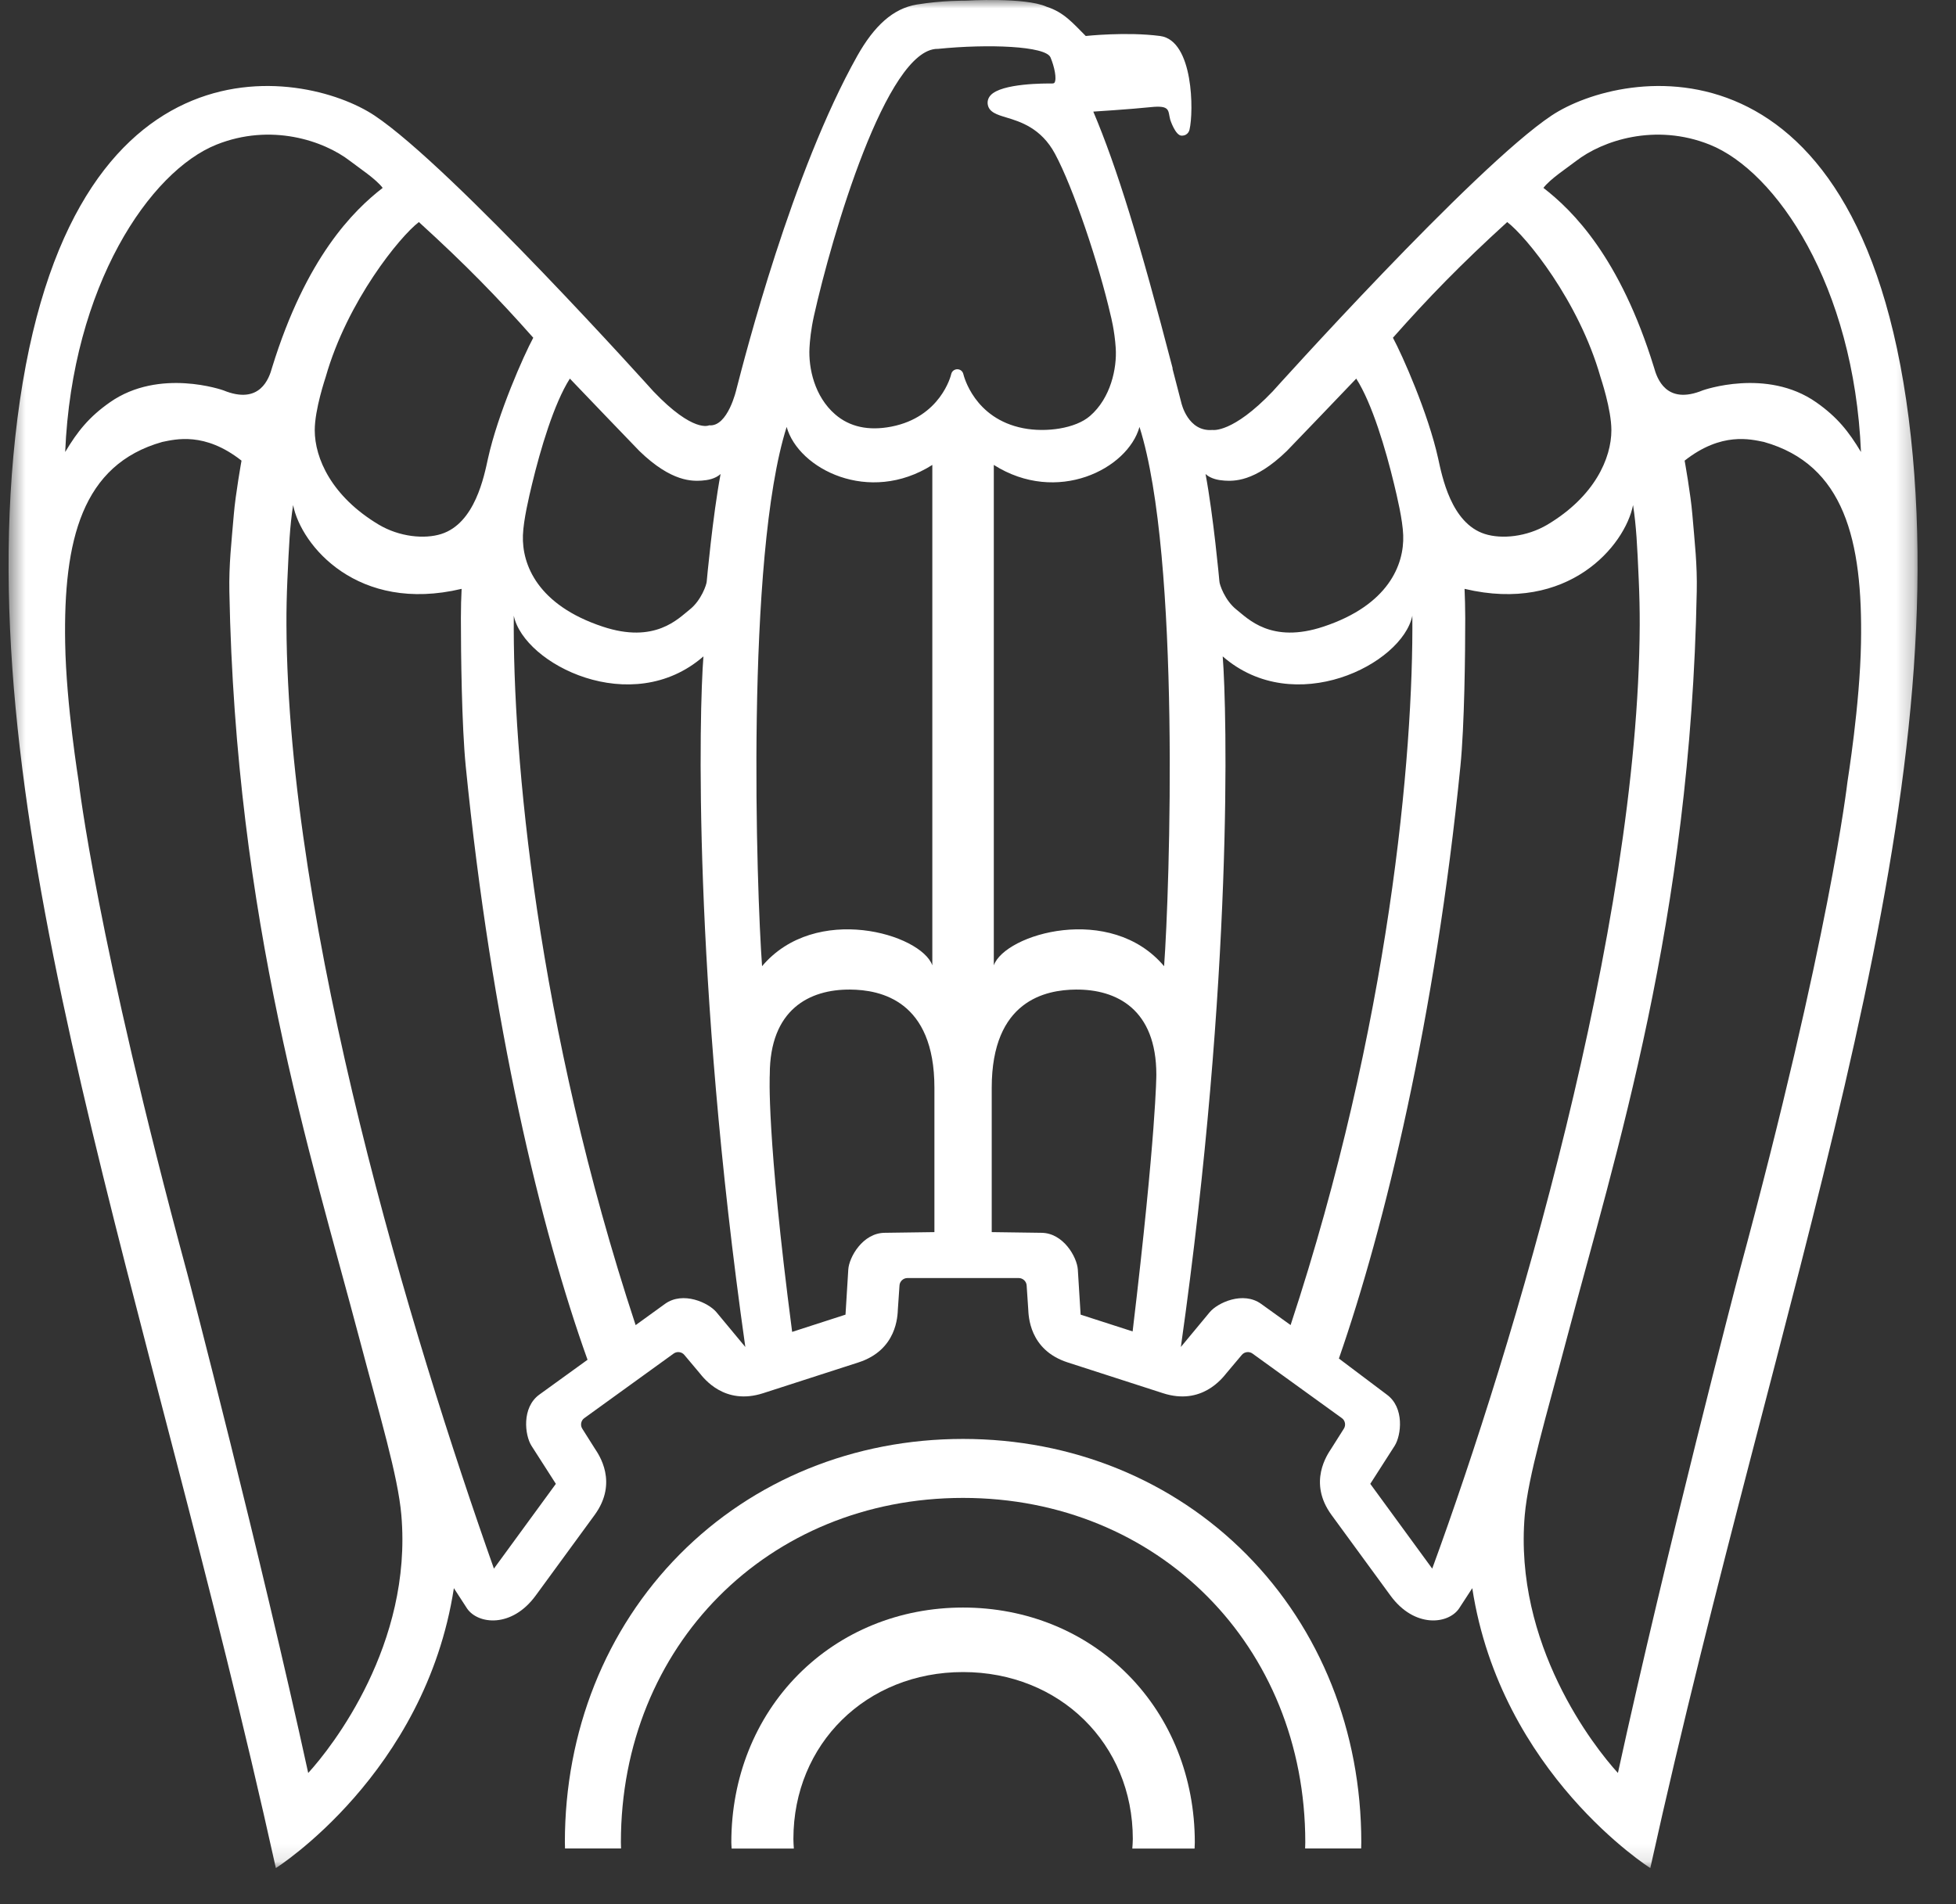 <svg width="114" height="111" viewBox="0 0 114 111" fill="none" xmlns="http://www.w3.org/2000/svg">
<rect x="0" y="0" width="114" height="111" fill="#333333" stroke="none"/>
<mask id="mask0_4623_15525" style="mask-type:alpha" maskUnits="userSpaceOnUse" x="0" y="0" width="112" height="109">
<path d="M0.5 0H111.76V108.895H0.5V0Z" fill="#004489"/>
</mask>
<g mask="url(#mask0_4623_15525)">
<path fill-rule="evenodd" clip-rule="evenodd" d="M107.673 45.581C107.664 45.643 106.648 54.648 101.345 74.239C101.302 74.378 97.075 90.611 94.296 103.352C92.899 101.83 88.214 95.843 88.867 88.315C89.07 86.025 90.116 82.573 91.316 78.026C94.167 67.239 98.528 53.691 98.89 34.486C98.923 32.902 98.776 31.676 98.635 30.003C98.538 28.81 98.184 26.852 98.184 26.852C100.333 25.16 102.035 25.608 102.804 25.762C107.48 27.081 108.572 31.482 108.463 37.482C108.4 41.11 107.681 45.499 107.673 45.581ZM83.473 91.44L79.863 86.498L81.286 84.277C81.667 83.671 81.871 82.053 80.823 81.293L78.034 79.193C80.706 71.52 83.657 59.296 85.116 44.663C85.355 42.293 85.397 38.072 85.397 36.025C85.397 35.374 85.378 34.879 85.358 34.326C91.402 35.765 94.709 31.813 95.178 29.441C95.369 30.708 95.418 31.724 95.511 33.834C95.549 34.687 95.569 35.558 95.566 36.438C95.484 54.13 88.211 78.502 83.473 91.44ZM73.502 76.008C72.453 75.249 70.965 75.941 70.506 76.491C70.506 76.491 69.253 78.001 68.823 78.52C71.89 56.872 71.511 41.415 71.262 38.263C75.438 41.901 81.731 38.725 82.314 35.891C82.389 44.011 80.976 59.79 75.219 77.242L73.502 76.008ZM71.368 28.017C71.871 28.042 73.099 28.133 74.999 26.289C74.999 26.289 78.674 22.47 79.045 22.07C79.974 23.524 80.764 26.197 81.254 28.236C81.419 28.925 81.752 30.302 81.782 31.2C81.845 32.923 80.912 35.271 77.151 36.523C74.08 37.551 72.719 36.048 72.069 35.54C71.387 35.003 71.068 34.06 71.068 33.879C71.068 33.859 70.719 30.057 70.262 27.633C70.578 27.919 71.019 27.993 71.368 28.017ZM87.843 12.945C88.948 13.78 92.015 17.544 93.276 21.965C93.301 22.051 93.915 23.861 93.915 25.076C93.915 26.712 92.941 28.941 90.181 30.587C88.972 31.3 87.514 31.438 86.542 31.128C84.57 30.504 84.045 27.752 83.818 26.723C83.24 24.098 81.729 20.701 81.183 19.688C83.248 17.356 85.131 15.414 87.843 12.945ZM91.853 9.388C93.405 8.187 96.476 7.165 99.641 8.43C103.518 9.979 108.053 16.641 108.462 26.349C107.751 25.16 107.078 24.309 105.851 23.45C102.963 21.427 99.245 22.753 99.245 22.753C97.099 23.635 96.572 22.045 96.399 21.421C94.422 15.007 91.667 12.277 89.954 10.953C90.351 10.432 91.286 9.823 91.853 9.388ZM67.846 56.323C64.735 52.627 58.579 54.438 57.921 56.273V27.102C61.608 29.437 65.729 27.34 66.412 24.887C68.823 32.486 68.168 51.953 67.846 56.323ZM66.012 77.613L62.981 76.635C62.981 76.635 62.818 74.007 62.818 74.004C62.772 73.293 61.98 71.864 60.683 71.864L57.8 71.824V63.411C57.8 58.309 60.953 57.701 62.701 57.685C65.079 57.666 67.394 58.833 67.394 62.645C67.394 62.645 67.398 65.984 66.012 77.613ZM56.145 21.804C56.106 21.638 55.962 21.525 55.795 21.525C55.625 21.525 55.478 21.638 55.44 21.804C55.419 21.911 54.81 24.315 51.947 24.87C50.622 25.126 49.519 24.887 48.675 24.155C47.469 23.111 47.117 21.462 47.178 20.286C47.2 19.875 47.261 19.214 47.44 18.409C48.487 13.721 51.669 2.848 54.64 2.848H54.673C57.603 2.553 60.931 2.682 61.223 3.341C61.452 3.877 61.604 4.606 61.457 4.818C61.452 4.835 61.42 4.868 61.301 4.868C61.001 4.863 58.349 4.841 57.724 5.566C57.589 5.719 57.538 5.908 57.569 6.092C57.641 6.54 58.108 6.685 58.642 6.845C59.454 7.09 60.679 7.459 61.487 8.964C62.55 10.937 64.044 15.38 64.737 18.409C64.737 18.409 64.962 19.259 65.027 20.286C65.104 21.462 64.737 23.202 63.53 24.246C62.686 24.984 60.96 25.221 59.64 24.962C56.779 24.407 56.172 21.911 56.145 21.804ZM54.46 71.824L51.578 71.864C50.28 71.864 49.484 73.293 49.44 74.004C49.44 74.007 49.319 75.963 49.278 76.635L46.168 77.64C44.658 66.076 44.864 62.645 44.864 62.645C44.864 58.833 47.181 57.666 49.557 57.685C51.304 57.701 54.46 58.309 54.46 63.411V71.824ZM44.415 56.323C44.092 51.953 43.439 32.486 45.848 24.887C46.533 27.34 50.652 29.437 54.338 27.102V56.273C53.682 54.438 47.526 52.627 44.415 56.323ZM41.754 76.491C41.295 75.941 39.808 75.249 38.757 76.008L37.046 77.246C31.283 59.78 29.871 44.019 29.945 35.891C30.531 38.725 36.823 41.901 40.998 38.263C40.747 41.415 40.37 56.872 43.439 78.52C43.007 78.001 41.754 76.491 41.754 76.491ZM31.438 81.293C30.388 82.053 30.59 83.671 30.974 84.277L32.397 86.498L28.787 91.44C23.993 77.892 16.777 54.13 16.695 36.438C16.69 35.558 16.711 34.687 16.748 33.834C16.846 31.724 16.89 30.708 17.083 29.441C17.552 31.813 20.857 35.765 26.904 34.326C26.878 34.879 26.862 35.374 26.862 36.025C26.862 38.072 26.909 42.293 27.144 44.663C28.646 59.733 31.514 71.65 34.243 79.265L31.438 81.293ZM17.963 103.352C15.186 90.611 10.959 74.378 10.915 74.239C5.615 54.648 4.597 45.643 4.588 45.581C4.581 45.499 3.86 41.11 3.798 37.482C3.692 31.482 4.78 27.081 9.459 25.762C10.226 25.608 11.928 25.16 14.076 26.852C14.076 26.852 13.724 28.81 13.626 30.003C13.485 31.676 13.339 32.902 13.368 34.486C13.733 53.691 18.093 67.239 20.944 78.026C22.144 82.573 23.193 86.025 23.391 88.315C24.043 95.843 19.36 101.83 17.963 103.352ZM12.618 8.43C15.783 7.165 18.855 8.187 20.408 9.388C20.972 9.823 21.909 10.432 22.303 10.953C20.595 12.277 17.838 15.007 15.859 21.421C15.688 22.045 15.163 23.635 13.016 22.753C13.016 22.753 9.296 21.427 6.408 23.45C5.18 24.309 4.51 25.16 3.799 26.349C4.206 16.641 8.744 9.979 12.618 8.43ZM24.413 12.945C27.127 15.414 29.015 17.356 31.08 19.688C30.533 20.701 29.021 24.098 28.442 26.723C28.216 27.752 27.688 30.504 25.718 31.128C24.744 31.438 23.286 31.3 22.081 30.587C19.324 28.941 18.344 26.712 18.344 25.076C18.344 23.861 18.961 22.051 18.985 21.965C20.245 17.544 23.314 13.78 24.413 12.945ZM37.263 26.289C39.162 28.133 40.389 28.042 40.893 28.017C41.239 27.993 41.68 27.919 41.997 27.633C41.541 30.057 41.191 33.859 41.191 33.879C41.191 34.06 40.873 35.003 40.188 35.54C39.54 36.048 38.179 37.551 35.111 36.523C31.347 35.271 30.415 32.923 30.477 31.2C30.509 30.302 30.84 28.925 31.005 28.236C31.496 26.197 32.286 23.524 33.213 22.07C33.584 22.47 37.263 26.289 37.263 26.289ZM90.425 6.738C85.905 9.754 74.175 22.816 74.175 22.816C71.831 25.274 70.672 25.063 70.672 25.063C69.221 25.189 68.849 23.474 68.849 23.474C68.675 22.796 68.507 22.143 68.34 21.509V21.452C66.427 14.093 65.105 9.78 63.72 6.506C63.72 6.506 65.887 6.369 67.06 6.246C68.234 6.121 68.063 6.453 68.204 6.98C68.204 6.98 68.503 7.908 68.869 7.908C69.277 7.908 69.33 7.544 69.33 7.544C69.57 6.537 69.574 2.357 67.612 2.098C65.649 1.84 63.28 2.098 63.28 2.098C62.527 1.348 62.016 0.719 60.996 0.392C59.748 -0.171 56.301 0.038 56.301 0.038C56.301 0.038 54.926 0.019 53.431 0.265C52.048 0.493 50.947 1.511 49.965 3.256C46.159 10.036 43.416 20.778 42.921 22.689C42.921 22.689 42.426 24.902 41.328 24.793C41.328 24.793 40.43 25.274 38.084 22.816C38.084 22.816 26.355 9.754 21.832 6.738C17.704 3.987 3.496 1.386 0.888 25.488C-1.631 48.73 8.655 75.308 16.078 108.896C16.078 108.896 24.788 103.395 26.453 92.58L27.224 93.768C27.859 94.69 29.826 94.919 31.22 93.012L34.654 88.315C36.049 86.408 34.889 84.779 34.67 84.445L33.934 83.279C33.809 83.082 33.86 82.806 34.051 82.67L39.265 78.901C39.455 78.764 39.735 78.799 39.884 78.982L40.769 80.035C41.02 80.343 42.219 81.942 44.475 81.215L50.03 79.421C52.286 78.693 52.312 76.698 52.331 76.302L52.425 74.931C52.439 74.694 52.643 74.505 52.876 74.502H59.383C59.616 74.505 59.821 74.694 59.835 74.931L59.927 76.302C59.95 76.698 59.974 78.693 62.23 79.421L67.785 81.215C70.038 81.942 71.238 80.343 71.489 80.035L72.375 78.982C72.524 78.799 72.804 78.764 72.994 78.901L78.21 82.67C78.401 82.806 78.45 83.082 78.325 83.279L77.588 84.445C77.371 84.779 76.211 86.408 77.606 88.315L81.04 93.012C82.433 94.919 84.401 94.69 85.034 93.768L85.807 92.58C87.47 103.395 96.183 108.896 96.183 108.896C103.604 75.308 113.889 48.73 111.373 25.488C108.765 1.386 94.557 3.987 90.425 6.738Z" fill="white"/>
</g>
<path fill-rule="evenodd" clip-rule="evenodd" d="M56.128 93.709C52.433 93.709 49.02 95.101 46.517 97.626C44.004 100.164 42.623 103.637 42.623 107.4C42.623 107.519 42.636 107.636 42.642 107.759H46.267C46.256 107.574 46.241 107.391 46.241 107.2C46.241 101.658 50.495 97.47 56.128 97.47C61.771 97.47 66.023 101.658 66.023 107.2C66.023 107.391 66.004 107.574 65.994 107.759H69.623C69.625 107.636 69.636 107.519 69.636 107.4C69.636 103.637 68.255 100.164 65.742 97.626C63.239 95.101 59.828 93.709 56.128 93.709Z" fill="white"/>
<path fill-rule="evenodd" clip-rule="evenodd" d="M56.128 83.88C49.777 83.88 43.911 86.27 39.616 90.607C35.298 94.968 32.922 100.928 32.922 107.392C32.922 107.512 32.929 107.633 32.931 107.753H36.196C36.193 107.633 36.187 107.512 36.187 107.392C36.187 95.945 44.761 87.318 56.128 87.318C67.501 87.318 76.075 95.945 76.075 107.392C76.075 107.512 76.069 107.633 76.066 107.753H79.331C79.331 107.633 79.339 107.512 79.339 107.392C79.339 100.928 76.96 94.968 72.644 90.607C68.347 86.27 62.48 83.88 56.128 83.88Z" fill="white"/>
</svg>
